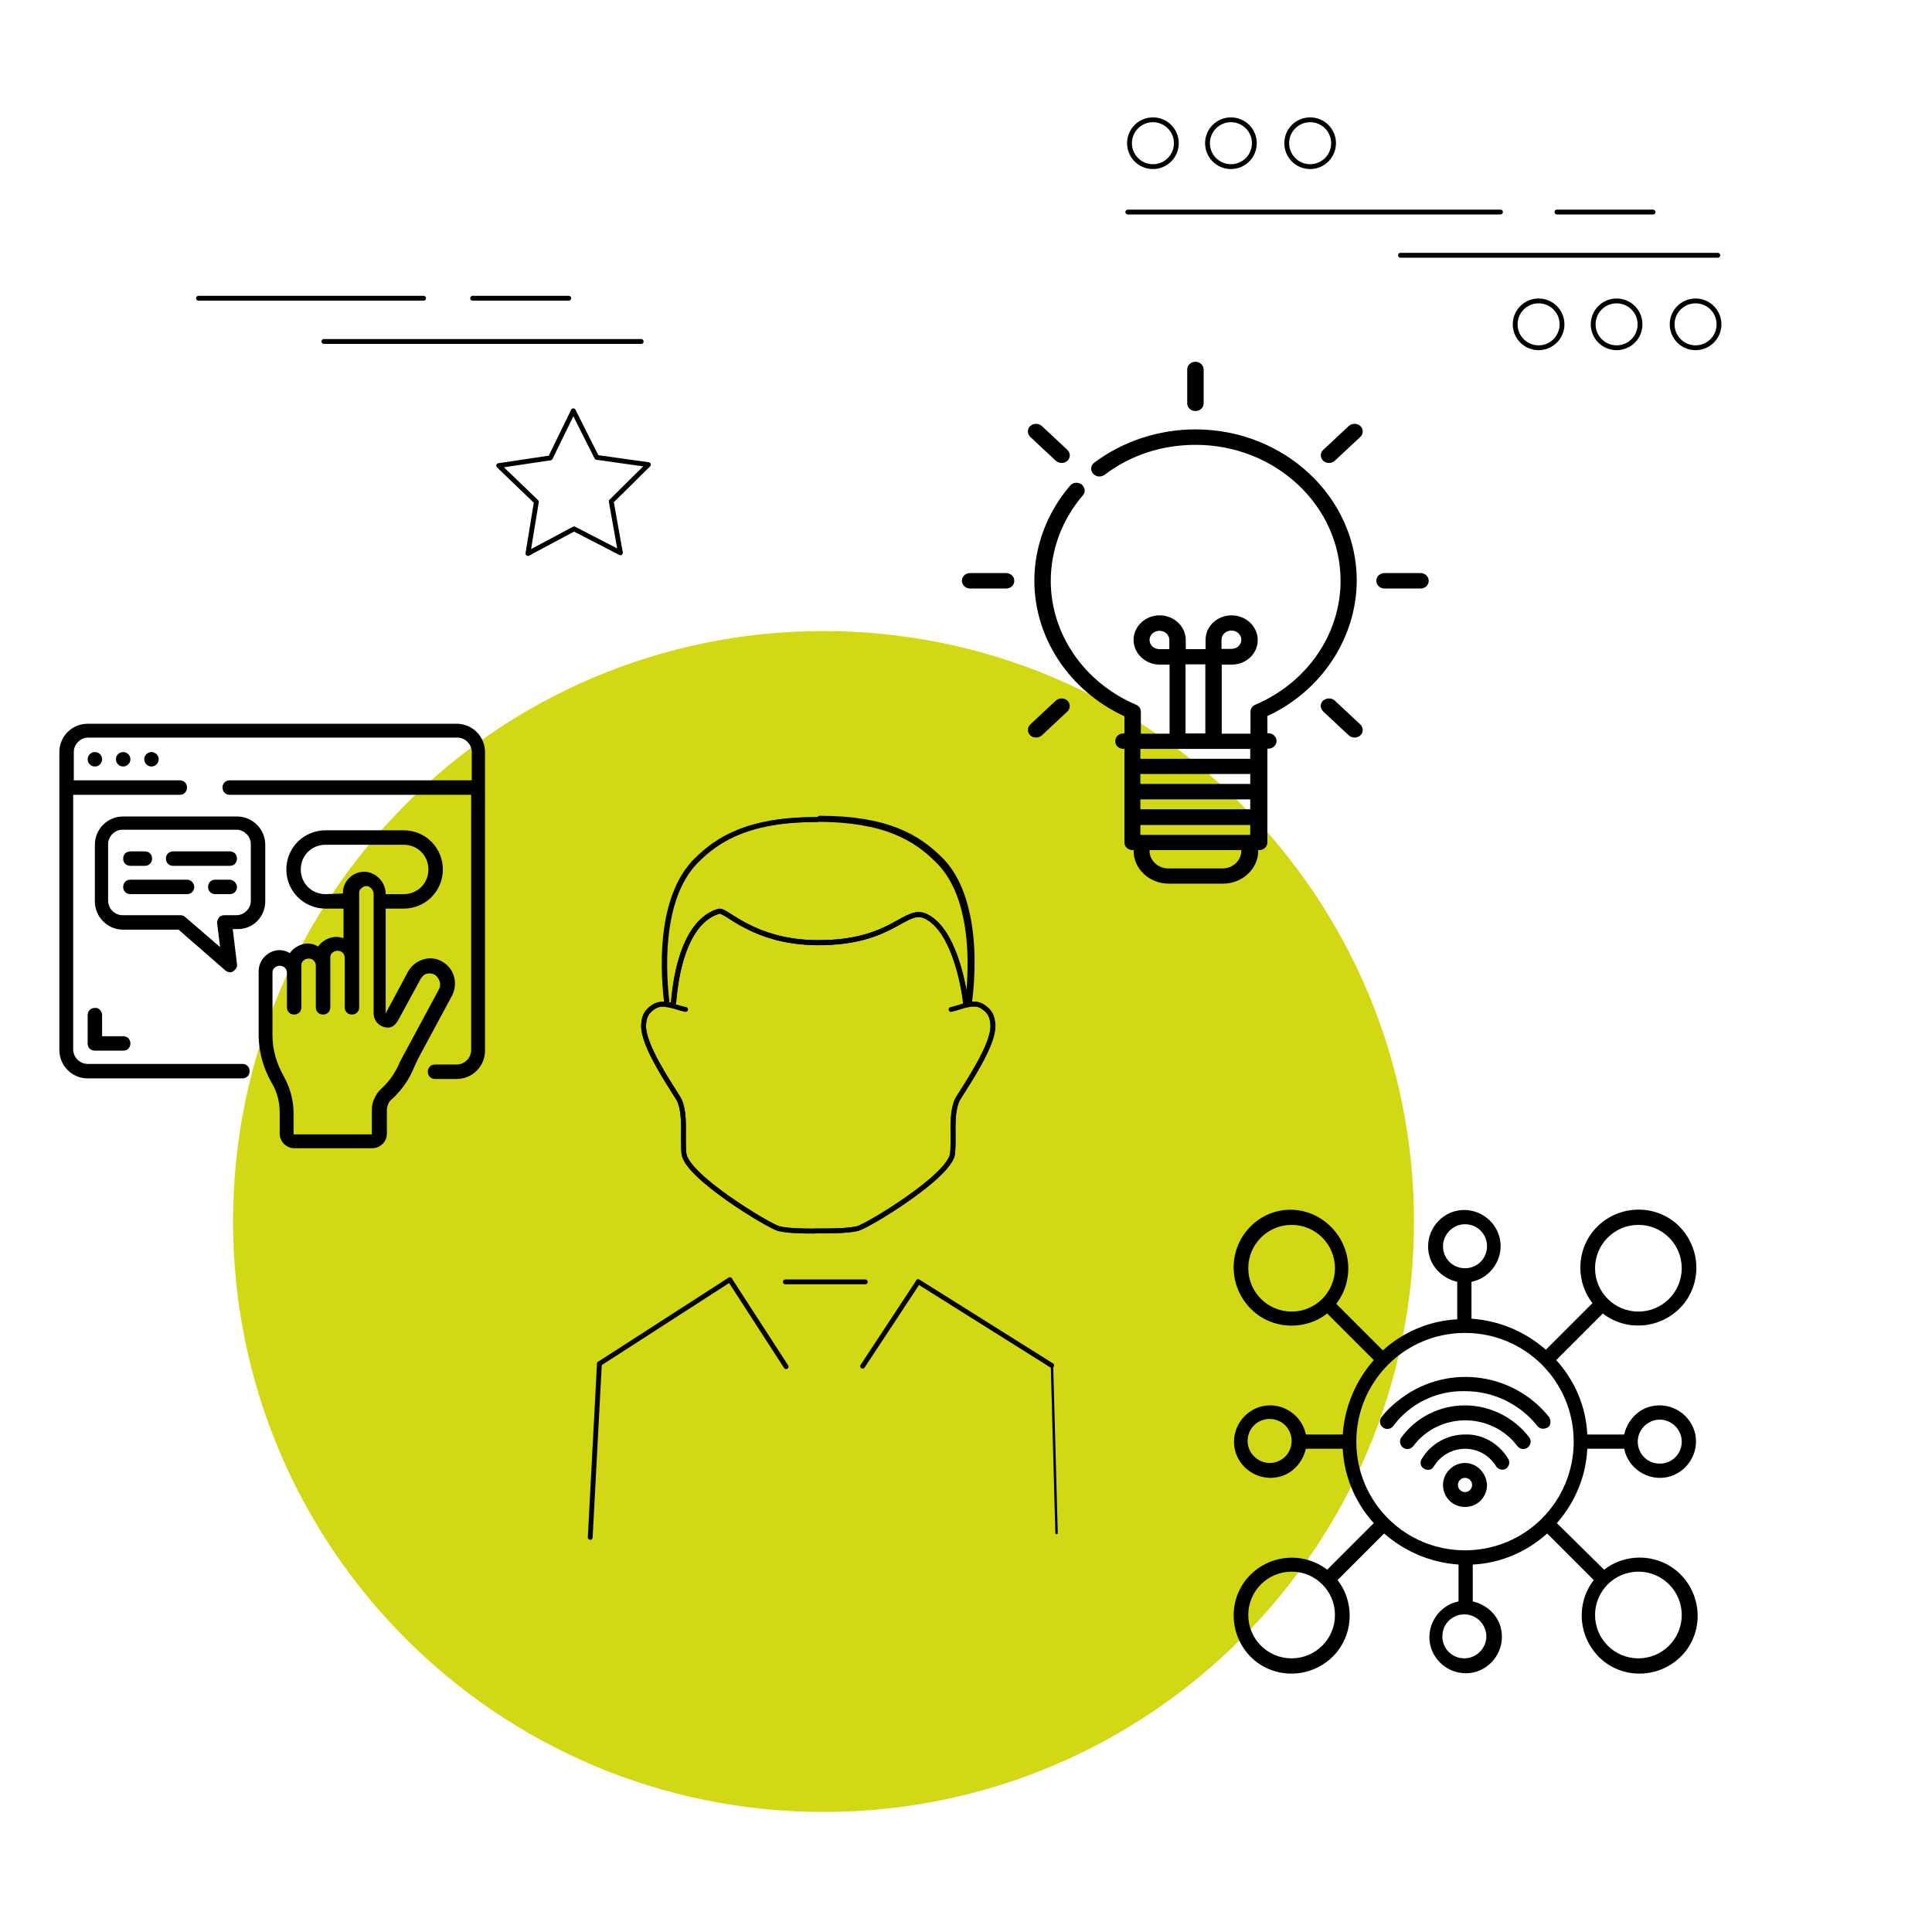 <?xml version="1.0" encoding="utf-8"?>
<!-- Generator: Adobe Illustrator 27.2.0, SVG Export Plug-In . SVG Version: 6.00 Build 0)  -->
<svg version="1.1" id="a" xmlns="http://www.w3.org/2000/svg" xmlns:xlink="http://www.w3.org/1999/xlink" x="0px" y="0px"
	 viewBox="0 0 800 800" style="enable-background:new 0 0 800 800;" xml:space="preserve">
<style type="text/css">
	.st0{fill:#D3D814;}
	.st1{fill:none;stroke:#000000;stroke-width:2;stroke-linejoin:round;stroke-miterlimit:2;}
	.st2{fill:none;stroke:#000000;stroke-width:2;stroke-linecap:round;stroke-miterlimit:10;}
	.st3{fill:none;stroke:#000000;stroke-linecap:round;stroke-miterlimit:10;}
	.st4{fill:none;stroke:#000000;stroke-width:2;stroke-linecap:round;stroke-linejoin:round;stroke-miterlimit:41.667;}
	.st5{fill:none;stroke:#000000;stroke-width:2;stroke-miterlimit:41.667;}
	.st6{fill-rule:evenodd;clip-rule:evenodd;}
</style>
<path class="st0" d="M585.5,505.8c0,135-109.5,244.5-244.5,244.5c-135,0-244.5-109.5-244.5-244.5c0-135,109.5-244.5,244.5-244.5
	C476,261.3,585.5,370.8,585.5,505.8"/>
<path class="st1" d="M400.6,416.1c2.3-0.5,4.5-0.6,6.5,0.8c3.1,2.1,3.9,4.2,4.1,7.7c0.1,3.6-1.9,8.6-4.5,13.6
	c-4.2,8.1-9.8,16.1-10.4,17.5c-2.6,6.3-1.1,14.6-1.8,21.9c-1,9.5-35.3,30.1-39.3,31.1c-3.6,0.9-10,1-14.8,1h-3.1
	c-4.8,0-11.2-0.1-14.8-1c-4-1-38.3-21.6-39.3-31.1c-0.7-7.3,0.8-15.6-1.8-21.9c-0.1-0.3-0.6-1.1-1.3-2.2c-3.7-5.9-13.8-21-13.6-28.9
	c0.1-3.5,1-5.7,4.1-7.7c1.8-1.2,3.7-1.3,5.7-1c0.7,0.1,1.4,0.3,2.2,0.5l0.5-1.4c2.9-33.4,16.2-36.9,18.8-37.7
	c2.8-0.9,14,12.9,40.8,13c31.6,0.2,36.3-15.3,45.1-10.8c10.9,5.5,15.3,26.8,16.3,36l0.8,0.1C400.6,415.8,400.6,415.9,400.6,416.1
	L400.6,416.1z"/>
<path class="st1" d="M399.7,379.2c2.6,11.9,2.3,25.2,0.9,36.4l-0.8-0.1c-1-9.2-5.4-30.5-16.3-36c-8.8-4.4-13.5,11-45.1,10.8
	c-26.8-0.1-37.9-14-40.8-13c-2.5,0.8-15.8,4.3-18.8,37.7l-0.5,1.4c-0.7-0.2-1.4-0.4-2.2-0.5c-2.5-19.7-1.6-46,12.2-59.7
	c9.1-9,21.7-16.9,49.9-16.9c28.2,0,40.9,7.9,49.9,16.9C394.2,362.1,397.8,370.3,399.7,379.2"/>
<path class="st2" d="M302.2,529.9l23.3,36"/>
<path class="st2" d="M302.2,529.9l-54,34.8"/>
<path class="st2" d="M357.2,565.7l23-34.9"/>
<path class="st3" d="M437.5,634.8l-1.9-69.4"/>
<path class="st2" d="M380.2,530.7l55.3,34.7"/>
<path class="st2" d="M325.2,530.8h33.1"/>
<path class="st2" d="M283.9,418c-1.9-0.4-3.7-1-5.4-1.5c-0.7-0.2-1.4-0.4-2.2-0.5c-2-0.3-3.9-0.2-5.7,1c-3.1,2.1-3.9,4.2-4.1,7.7
	c-0.2,7.9,9.9,23,13.6,28.9c0.7,1.1,1.1,1.8,1.3,2.2c2.6,6.3,1.1,14.6,1.8,21.9c1,9.5,35.3,30.1,39.3,31.1c3.6,0.9,10,1,14.8,1"/>
<path class="st2" d="M393.8,418c2.3-0.5,4.6-1.4,6.7-1.9c2.3-0.5,4.5-0.6,6.5,0.8c3.1,2.1,3.9,4.2,4.1,7.7c0.1,3.6-1.9,8.6-4.5,13.6
	c-4.2,8.1-9.8,16.1-10.4,17.5c-2.6,6.3-1.1,14.6-1.8,21.9c-1,9.5-35.3,30.1-39.3,31.1c-3.6,0.9-10,1-14.8,1h-3.1"/>
<path class="st2" d="M276.3,416.1V416c-2.4-19.7-1.6-46,12.2-59.7c6.4-6.4,14.7-12.2,29-15.1c5.9-1.2,12.7-1.8,20.9-1.8"/>
<path class="st2" d="M401.5,415.5c0-0.2,0-0.3,0-0.5c1.4-11.2,1.7-24.5-0.9-36.4c-1.9-8.9-5.4-17.1-11.3-22.9
	c-9.1-9-21.7-16.9-49.9-16.9"/>
<path class="st2" d="M278.9,415.1c2.9-33.4,16.2-36.9,18.8-37.7c2.8-0.9,14,12.9,40.8,13c31.6,0.2,36.3-15.3,45.1-10.8
	c10.9,5.5,15.3,26.8,16.3,36"/>
<path class="st2" d="M244.4,636.6l3.8-71.9"/>
<path class="st4" d="M579.9,105.7h131.4"/>
<path class="st4" d="M467,87.8h154.3"/>
<path class="st4" d="M644.7,87.8h39.8"/>
<path class="st4" d="M195.7,123.5h39.8"/>
<ellipse class="st5" cx="477.4" cy="59.3" rx="9.7" ry="9.7"/>
<circle class="st5" cx="509.7" cy="59.3" r="9.7"/>
<circle class="st5" cx="542.5" cy="59.3" r="9.7"/>
<ellipse class="st5" cx="637.1" cy="134.3" rx="9.7" ry="9.7"/>
<circle class="st5" cx="669.4" cy="134.3" r="9.7"/>
<circle class="st5" cx="702.1" cy="134.3" r="9.7"/>
<path class="st4" d="M222.1,207.8l-15.6-15l21.4-3.2l9.5-19.5l9.7,19.3l21.4,3l-15.4,15.2l3.8,21.3l-19.2-9.9l-19.1,10.2
	L222.1,207.8z"/>
<path class="st4" d="M134.1,141.4h131.4"/>
<path class="st4" d="M82.2,123.5h93.2"/>
<g transform="matrix(2.493 0 0 2.493 -5.588 250.08)">
	<path d="M78.1,19.9H16.8c-2.6,0-4.7,2.1-4.7,4.7v49.5c0,2.6,2.1,4.7,4.7,4.7h25.7c0.7,0,1.2-0.5,1.2-1.2s-0.5-1.2-1.2-1.2H16.8
		c-1.3,0-2.4-1.1-2.4-2.4V31.7h17.7c0.7,0,1.2-0.5,1.2-1.2s-0.5-1.2-1.2-1.2H14.5v-4.7c0-1.3,1.1-2.4,2.4-2.4h61.3
		c1.3,0,2.4,1.1,2.4,2.4v4.7H40.4c-0.7,0-1.2,0.5-1.2,1.2c0,0.7,0.5,1.2,1.2,1.2h40.1v42.4c0,1.3-1.1,2.4-2.4,2.4h-3.6
		c-0.7,0-1.2,0.5-1.2,1.2c0,0.7,0.5,1.2,1.2,1.2h3.6c2.6,0,4.7-2.1,4.7-4.7V24.6C82.8,22,80.7,19.9,78.1,19.9z"/>
	<circle class="st6" cx="18" cy="25.8" r="1.2"/>
	<circle class="st6" cx="22.7" cy="25.8" r="1.2"/>
	<circle class="st6" cx="27.4" cy="25.8" r="1.2"/>
	<g>
		<path d="M58.1,55.3c-0.9,0-1.8,0.4-2.5,1c-0.2,0.2-0.4,0.4-0.5,0.6c-0.5-0.3-1.1-0.5-1.7-0.5c-0.9,0-1.8,0.4-2.5,1
			c-0.2,0.2-0.4,0.4-0.5,0.6c-0.5-0.3-1.1-0.5-1.7-0.5c-1.9,0-3.5,1.6-3.5,3.5v10.6c0,2.8,0.8,5.6,2.2,8c0.9,1.5,1.3,3.2,1.3,4.9
			v3.5c0,1.3,1.1,2.4,2.4,2.4h13c1.3,0,2.4-1.1,2.4-2.4v-4c0-0.3,0.1-0.6,0.2-0.9c0.1-0.3,0.4-0.7,0.7-0.9c1.6-1.5,2.8-3.2,3.6-5.2
			c0.2-0.5,0.5-1,0.7-1.5l5.6-10.4c1-1.9,0.5-4.3-1.3-5.5c-1-0.7-2.2-0.9-3.3-0.6c-1.1,0.3-2.1,1-2.7,2.1L66.3,68V50.6h3
			c3.6,0,6.5-2.9,6.5-6.5s-2.9-6.5-6.5-6.5h-13c-3.6,0-6.5,2.9-6.5,6.5s2.9,6.5,6.5,6.5h3v4.9C58.9,55.4,58.5,55.3,58.1,55.3
			L58.1,55.3z M68.4,69.1l3.7-6.8c0.2-0.4,0.6-0.8,1.1-0.9c0.5-0.1,1,0,1.4,0.3c0.7,0.6,1,1.6,0.5,2.4l-5.6,10.4
			c-0.3,0.5-0.5,1-0.8,1.5c-0.7,1.7-1.7,3.2-3,4.4c-0.6,0.5-1,1.1-1.3,1.8c-0.3,0.6-0.4,1.2-0.4,1.9v4H51v-3.5
			c0-2.2-0.6-4.3-1.6-6.1c-1.2-2.1-1.9-4.4-1.9-6.8V61.2c0-0.3,0.1-0.6,0.4-0.8c0.2-0.2,0.5-0.3,0.8-0.3c0.7,0,1.2,0.5,1.2,1.2V67
			c0,0.7,0.5,1.2,1.2,1.2s1.2-0.5,1.2-1.2V60c0-0.3,0.1-0.6,0.4-0.8c0.2-0.2,0.5-0.3,0.8-0.3c0.7,0,1.2,0.5,1.2,1.2V67
			c0,0.7,0.5,1.2,1.2,1.2s1.2-0.5,1.2-1.2v-8.3c0-0.3,0.1-0.6,0.4-0.8c0.2-0.2,0.5-0.3,0.8-0.3c0.7,0,1.2,0.5,1.2,1.2V67
			c0,0.7,0.5,1.2,1.2,1.2s1.2-0.5,1.2-1.2v-19c0-0.3,0.1-0.6,0.4-0.8c0.3-0.3,0.7-0.4,1.1-0.3c0.5,0.2,0.9,0.7,0.9,1.3V68
			c0,1.1,0.7,2,1.8,2.3S67.9,70,68.4,69.1L68.4,69.1z M56.3,48.2c-2.3,0-4.1-1.8-4.1-4.1s1.8-4.1,4.1-4.1h13c2.3,0,4.1,1.8,4.1,4.1
			s-1.8,4.1-4.1,4.1h-3c0-1.7-1.1-3.1-2.7-3.6c-1.1-0.3-2.2,0-3,0.6c-0.9,0.7-1.4,1.7-1.4,2.8v0.1L56.3,48.2L56.3,48.2z"/>
		<path d="M46.3,49.4v-9.4c0-2.6-2.1-4.7-4.7-4.7H22.7c-2.6,0-4.7,2.1-4.7,4.7v9.4c0,2.6,2.1,4.7,4.7,4.7h9.2l7.8,6.8
			c0.4,0.3,0.9,0.4,1.3,0.1s0.7-0.7,0.6-1.2l-0.7-5.8h0.7C44.2,54.1,46.3,52,46.3,49.4L46.3,49.4z M39.5,51.7
			c-0.3,0-0.7,0.1-0.9,0.4c-0.2,0.3-0.3,0.6-0.3,0.9l0.5,4l-5.8-5c-0.2-0.2-0.5-0.3-0.8-0.3h-9.6c-1.3,0-2.4-1.1-2.4-2.4v-9.4
			c0-1.3,1.1-2.4,2.4-2.4h18.9c1.3,0,2.4,1.1,2.4,2.4v9.4c0,1.3-1.1,2.4-2.4,2.4H39.5z"/>
		<path d="M23.9,43.5h2.4c0.7,0,1.2-0.5,1.2-1.2s-0.5-1.2-1.2-1.2h-2.4c-0.7,0-1.2,0.5-1.2,1.2S23.2,43.5,23.9,43.5z"/>
		<path d="M31,43.5h9.4c0.7,0,1.2-0.5,1.2-1.2s-0.5-1.2-1.2-1.2H31c-0.7,0-1.2,0.5-1.2,1.2S30.3,43.5,31,43.5z"/>
		<path d="M40.4,45.8H38c-0.7,0-1.2,0.5-1.2,1.2c0,0.7,0.5,1.2,1.2,1.2h2.4c0.7,0,1.2-0.5,1.2-1.2C41.6,46.4,41,45.8,40.4,45.8z"/>
		<path d="M33.3,45.8h-9.4c-0.7,0-1.2,0.5-1.2,1.2c0,0.7,0.5,1.2,1.2,1.2h9.4c0.7,0,1.2-0.5,1.2-1.2C34.5,46.4,34,45.8,33.3,45.8z"
			/>
		<path d="M18,67.1c-0.7,0-1.2,0.5-1.2,1.2v4.7c0,0.7,0.5,1.2,1.2,1.2h4.7c0.7,0,1.2-0.5,1.2-1.2c0-0.7-0.5-1.2-1.2-1.2h-3.5v-3.5
			C19.2,67.6,18.6,67,18,67.1L18,67.1z"/>
	</g>
</g>
<g>
	<path d="M495,170.2c1.9,0,3.4-1.4,3.4-3.2v-14c0-1.7-1.5-3.2-3.4-3.2c-1.9,0-3.4,1.4-3.4,3.2v14C491.6,168.8,493.1,170.2,495,170.2
		z"/>
	<path d="M437.2,190.8c0.7,0.6,1.5,0.9,2.4,0.9s1.7-0.3,2.4-0.9c1.3-1.2,1.3-3.2,0-4.5l-10.6-9.9c-1.3-1.2-3.4-1.2-4.8,0
		c-1.3,1.2-1.3,3.2,0,4.5L437.2,190.8L437.2,190.8z"/>
	<path d="M416.6,237.3h-14.9c-1.9,0-3.4,1.4-3.4,3.2c0,1.7,1.5,3.2,3.4,3.2h14.9c1.9,0,3.4-1.4,3.4-3.2
		C420,238.7,418.5,237.3,416.6,237.3z"/>
	<path d="M437.2,290.1l-10.6,9.9c-1.3,1.2-1.3,3.2,0,4.5c0.7,0.6,1.5,0.9,2.4,0.9c0.9,0,1.7-0.3,2.4-0.9l10.6-9.9
		c1.3-1.2,1.3-3.2,0-4.5C440.7,288.9,438.5,288.9,437.2,290.1L437.2,290.1z"/>
	<path d="M552.7,290.1c-1.3-1.2-3.4-1.2-4.8,0s-1.3,3.2,0,4.5l10.6,9.9c0.7,0.6,1.5,0.9,2.4,0.9c0.9,0,1.7-0.3,2.4-0.9
		c1.3-1.2,1.3-3.2,0-4.5L552.7,290.1L552.7,290.1z"/>
	<path d="M588.2,237.3h-14.9c-1.9,0-3.4,1.4-3.4,3.2c0,1.7,1.5,3.2,3.4,3.2h14.9c1.9,0,3.4-1.4,3.4-3.2
		C591.6,238.7,590.1,237.3,588.2,237.3z"/>
	<path d="M558.5,176.4l-10.6,9.9c-1.3,1.2-1.3,3.2,0,4.5c0.7,0.6,1.5,0.9,2.4,0.9c0.9,0,1.7-0.3,2.4-0.9l10.6-9.9
		c1.3-1.2,1.3-3.2,0-4.5C562,175.2,559.8,175.2,558.5,176.4L558.5,176.4z"/>
	<path d="M561.8,240.4c0-34.5-30-62.6-66.8-62.6c-15.2,0-30.1,4.9-41.9,13.8c-1.5,1.1-1.7,3.1-0.5,4.5c1.2,1.4,3.3,1.6,4.8,0.5
		c10.8-8.2,23.8-12.4,37.7-12.4c33.1,0,60,25.3,60,56.3c0,22.1-13.9,42.2-35.3,51.3c-1.2,0.5-2,1.6-2,2.9v9.1h-11.9v-28.6h4.1
		c6,0,10.8-4.5,10.8-10.2c0-5.6-4.9-10.2-10.8-10.2c-6,0-10.8,4.5-10.8,10.2v3.8h-8.2v-3.8c0-5.6-4.9-10.2-10.8-10.2
		s-10.8,4.5-10.8,10.2c0,5.6,4.9,10.2,10.8,10.2h4.1v28.6h-11.9v-9.1c0-1.3-0.8-2.4-2-2.9c-21.4-9.1-35.3-29.2-35.3-51.3
		c0-12.8,4.7-25.4,13.3-35.4c1.2-1.3,0.9-3.3-0.5-4.5c-1.5-1.1-3.6-0.9-4.8,0.5c-9.5,11.1-14.8,25.1-14.8,39.3
		c0,23.9,14.6,45.7,37.3,56.2v7.1h-0.4c-1.9,0-3.4,1.4-3.4,3.2s1.5,3.2,3.4,3.2h0.4v38.8c0,0.8,0.4,1.7,1,2.2
		c0.6,0.6,1.5,0.9,2.4,0.9h0.4v0.3c0,7.5,6.5,13.6,14.6,13.6h22.4c8,0,14.6-6.1,14.6-13.6v-0.3h0.4c1.9,0,3.4-1.4,3.4-3.2V310h0.4
		c1.9,0,3.4-1.4,3.4-3.2c0-1.7-1.5-3.2-3.4-3.2h-0.4v-7.1C547.2,286.1,561.7,264.2,561.8,240.4L561.8,240.4z M472.2,345.7v-4.1h45.5
		v4.1H472.2z M472.2,320.5h45.5v4.1h-45.5L472.2,320.5z M472.2,335.2V331h45.5v4.1H472.2z M517.7,314.2h-45.5v-4.1h45.5V314.2z
		 M505.8,264.9c0-2.1,1.8-3.8,4.1-3.8c2.3,0,4.1,1.7,4.1,3.8c0,2.1-1.8,3.8-4.1,3.8h-4.1V264.9z M480.1,268.8
		c-2.3,0-4.1-1.7-4.1-3.8c0-2.1,1.8-3.8,4.1-3.8s4.1,1.7,4.1,3.8v3.8H480.1z M490.9,275.1h8.2v28.6h-8.2V275.1z M514,352.3
		c0,4-3.5,7.3-7.8,7.3h-22.4c-4.3,0-7.8-3.3-7.8-7.3V352h38L514,352.3L514,352.3z"/>
</g>
<g transform="matrix(2.679 0 0 2.679 507.773 408.342)">
	<path d="M36.9,73.7c-1.8,0-3.4,1.5-3.4,3.4c0,1.9,1.5,3.4,3.4,3.4c1.9,0,3.4-1.5,3.4-3.4C40.2,75.2,38.7,73.7,36.9,73.7z
		 M36.9,78.2c-0.6,0-1.1-0.5-1.1-1.1c0-0.6,0.5-1.1,1.1-1.1c0.6,0,1.1,0.5,1.1,1.1C38,77.7,37.5,78.2,36.9,78.2z"/>
	<path d="M36.9,69.3c-2.7,0-5.3,1.4-6.7,3.8c-0.3,0.5-0.2,1.2,0.4,1.5c0.5,0.3,1.2,0.2,1.5-0.4c1.6-2.6,5-3.5,7.7-1.9
		c0.8,0.5,1.4,1.1,1.9,1.9c0.3,0.5,1,0.7,1.5,0.4c0.5-0.3,0.7-1,0.4-1.5C42.2,70.7,39.6,69.2,36.9,69.3L36.9,69.3z"/>
	<path d="M36.9,64.8c-3.9,0-7.5,1.8-9.8,4.9c-0.4,0.5-0.3,1.2,0.2,1.6c0.5,0.4,1.2,0.3,1.6-0.2c3.3-4.4,9.6-5.3,14.1-2
		c0.8,0.6,1.4,1.2,2,2c0.4,0.5,1.1,0.6,1.6,0.2c0.5-0.4,0.6-1.1,0.2-1.6C44.4,66.6,40.7,64.8,36.9,64.8L36.9,64.8z"/>
	<path d="M36.9,62.6c4.4,0,8.5,2,11.2,5.4c0.4,0.5,1.1,0.5,1.6,0.2s0.5-1.1,0.2-1.6c-5.8-7.2-16.3-8.3-23.5-2.4
		c-0.9,0.7-1.7,1.5-2.4,2.4c-0.4,0.5-0.3,1.2,0.2,1.6s1.2,0.3,1.6-0.2C28.4,64.5,32.5,62.5,36.9,62.6L36.9,62.6z"/>
	<path d="M55.8,71.5h5.7c0.6,3,3.6,5,6.6,4.4c3-0.6,5-3.6,4.4-6.6c-0.6-3-3.6-5-6.6-4.4c-2.2,0.4-3.9,2.2-4.4,4.4h-5.7
		C55.6,65,53.9,61,51,57.8l7.2-7.2c3.9,3,9.5,2.3,12.6-1.6c3-3.9,2.3-9.5-1.6-12.6c-3.9-3-9.5-2.3-12.6,1.6c-2.5,3.2-2.5,7.8,0,11
		l-7.2,7.2c-3.2-2.8-7.2-4.5-11.5-4.8v-5.7c3-0.6,5-3.6,4.4-6.6c-0.6-3-3.6-5-6.6-4.4c-3,0.6-5,3.6-4.4,6.6c0.4,2.2,2.2,3.9,4.4,4.4
		v5.8c-4.2,0.2-8.3,1.9-11.5,4.8l-7.2-7.2c3-3.9,2.3-9.5-1.6-12.6S6,34.1,3,38c-3,3.9-2.3,9.5,1.6,12.6c3.2,2.5,7.8,2.5,11,0
		l7.2,7.2c-2.8,3.2-4.5,7.2-4.8,11.5h-5.7c-0.6-3-3.6-5-6.6-4.4c-3,0.6-5,3.6-4.4,6.6c0.6,3,3.6,5,6.6,4.4c2.2-0.4,3.9-2.2,4.4-4.4
		H18c0.2,4.2,1.9,8.3,4.8,11.5l-7.2,7.2c-3.9-3-9.5-2.3-12.6,1.6c-3,3.9-2.3,9.5,1.6,12.6c3.9,3,9.5,2.3,12.6-1.6
		c2.5-3.2,2.5-7.8,0-11l7.2-7.2c3.2,2.8,7.2,4.5,11.5,4.8v5.7c-3,0.6-5,3.6-4.4,6.6c0.6,3,3.6,5,6.6,4.4c3-0.6,5-3.6,4.4-6.6
		c-0.4-2.2-2.2-3.9-4.4-4.4v-5.7c4.2-0.2,8.3-1.9,11.5-4.8l7.2,7.2c-3,3.9-2.3,9.5,1.6,12.6c3.9,3,9.5,2.3,12.6-1.6
		c3-3.9,2.3-9.5-1.6-12.6c-3.2-2.5-7.8-2.5-11,0L51.1,83C53.9,79.8,55.6,75.8,55.8,71.5L55.8,71.5z M67,67c1.8,0,3.4,1.5,3.4,3.4
		s-1.5,3.4-3.4,3.4s-3.4-1.5-3.4-3.4S65.2,67,67,67z M63.7,36.9c3.7,0,6.7,3,6.7,6.7c0,3.7-3,6.7-6.7,6.7c-3.7,0-6.7-3-6.7-6.7
		C57,39.9,60,36.9,63.7,36.9z M33.5,40.2c0-1.8,1.5-3.4,3.4-3.4c1.9,0,3.4,1.5,3.4,3.4s-1.5,3.4-3.4,3.4
		C35,43.6,33.5,42.1,33.5,40.2z M3.4,43.6c0-3.7,3-6.7,6.7-6.7s6.7,3,6.7,6.7c0,3.7-3,6.7-6.7,6.7S3.4,47.3,3.4,43.6z M6.7,73.7
		c-1.8,0-3.4-1.5-3.4-3.4c0-1.9,1.5-3.4,3.4-3.4s3.4,1.5,3.4,3.4C10.1,72.2,8.6,73.7,6.7,73.7z M36.9,53.6c9.3,0,16.8,7.5,16.8,16.8
		s-7.5,16.8-16.8,16.8s-16.8-7.5-16.8-16.8C20.1,61.1,27.6,53.6,36.9,53.6L36.9,53.6z M10.1,103.9c-3.7,0-6.7-3-6.7-6.7
		s3-6.7,6.7-6.7s6.7,3,6.7,6.7S13.8,103.9,10.1,103.9z M40.2,100.5c0,1.8-1.5,3.4-3.4,3.4s-3.4-1.5-3.4-3.4s1.5-3.4,3.4-3.4
		S40.2,98.7,40.2,100.5z M70.4,97.2c0,3.7-3,6.7-6.7,6.7c-3.7,0-6.7-3-6.7-6.7c0-3.7,3-6.7,6.7-6.7C67.4,90.5,70.4,93.5,70.4,97.2z"
		/>
</g>
</svg>
